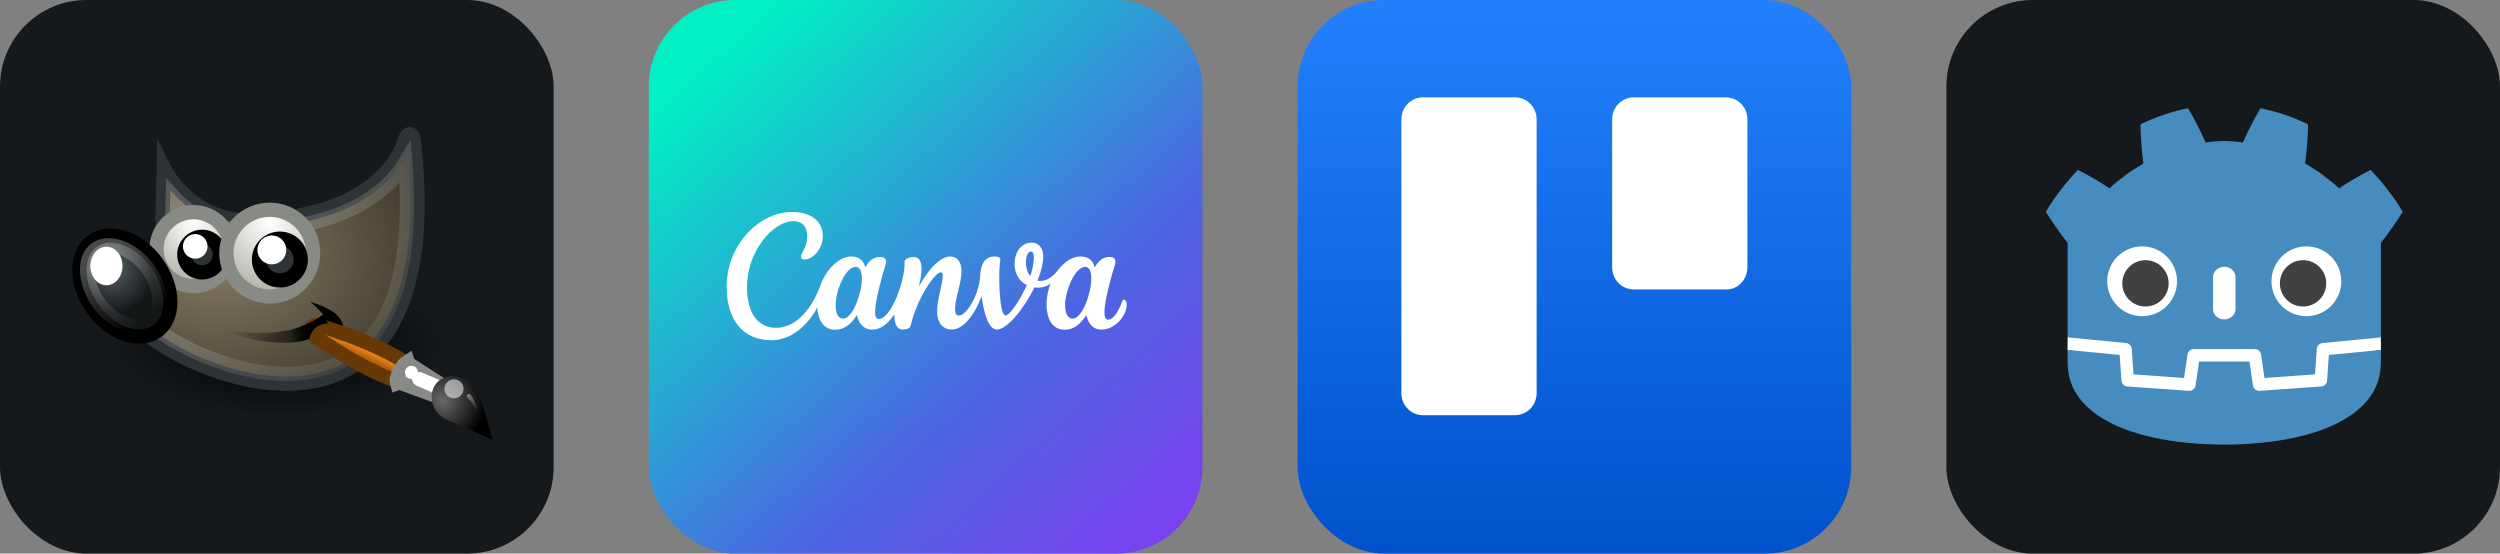 <svg width="216.75" height="48" viewBox="0 0 1156 256" 
        fill="none" xmlns="http://www.w3.org/2000/svg" xmlns:xlink="http://www.w3.org/1999/xlink" version="1.1">
        <rect x="0" y="0" width="1156" height="256" fill="#808080" stroke="none"/>
        <defs>
            <radialGradient id="icon_0_radialGradient1" cx="0" cy="0" r="1" gradientUnits="userSpaceOnUse" gradientTransform="translate(129.271 159.473) scale(76.667 33.345)">
<stop/>
<stop offset="1" stop-opacity="0"/>
</radialGradient>
<radialGradient id="icon_0_radialGradient2" cx="0" cy="0" r="1" gradientUnits="userSpaceOnUse" gradientTransform="translate(101.682 118.987) scale(143.204 104.747)">
<stop stop-color="#857C63"/>
<stop offset="1" stop-color="#221F19"/>
</radialGradient>
<radialGradient id="icon_0_radialGradient3" cx="0" cy="0" r="1" gradientUnits="userSpaceOnUse" gradientTransform="translate(89.445 103.166) scale(24.88 24.88)">
<stop stop-color="white"/>
<stop offset="1" stop-color="#B9B9B0"/>
</radialGradient>
<radialGradient id="icon_0_radialGradient4" cx="0" cy="0" r="1" gradientUnits="userSpaceOnUse" gradientTransform="translate(50.919 123.339) rotate(-30) scale(18.689 21.814)">
<stop stop-color="#5B676B"/>
<stop offset="1" stop-color="#141718"/>
</radialGradient>
<radialGradient id="icon_0_radialGradient5" cx="0" cy="0" r="1" gradientUnits="userSpaceOnUse" gradientTransform="translate(124.72 102.932) scale(29.206 29.206)">
<stop stop-color="white"/>
<stop offset="1" stop-color="#B9B9B0"/>
</radialGradient>
<radialGradient id="icon_0_radialGradient6" cx="0" cy="0" r="1" gradientUnits="userSpaceOnUse" gradientTransform="translate(204.738 185.163) rotate(-106.415) scale(20.352 19.833)">
<stop stop-color="#696969"/>
<stop offset="1"/>
</radialGradient>
<linearGradient id="icon_0_linearGradient1" x1="151.909" y1="144.736" x2="105.123" y2="154.018" gradientUnits="userSpaceOnUse">
<stop/>
<stop offset="1" stop-opacity="0"/>
</linearGradient>
<linearGradient id="icon_0_linearGradient2" x1="95.007" y1="105.588" x2="198.165" y2="222.69" gradientUnits="userSpaceOnUse">
<stop stop-color="white"/>
<stop offset="1" stop-color="white" stop-opacity="0"/>
</linearGradient>
<linearGradient id="icon_0_linearGradient3" x1="47.994" y1="118.764" x2="67.586" y2="147.168" gradientUnits="userSpaceOnUse">
<stop stop-color="white"/>
<stop offset="1" stop-color="white" stop-opacity="0"/>
</linearGradient>
<linearGradient id="icon_0_linearGradient4" x1="176.466" y1="159.964" x2="167.739" y2="179.024" gradientUnits="userSpaceOnUse">
<stop stop-color="#6E3D09"/>
<stop offset="0.242" stop-color="#EA8113"/>
<stop offset="0.621" stop-color="#5C3307"/>
<stop offset="1" stop-color="#E07C12"/>
</linearGradient>
<linearGradient id="icon_0_linearGradient5" x1="195.168" y1="180.664" x2="199.005" y2="172.922" gradientUnits="userSpaceOnUse">
<stop stop-color="#BDBDBD"/>
<stop offset="0.333" stop-color="#E2E2E2"/>
<stop offset="0.667" stop-color="#A3A3A3"/>
<stop offset="1" stop-color="#DDDDDD"/>
</linearGradient>
<linearGradient id="icon_0_linearGradient6" x1="216.786" y1="181.099" x2="221.701" y2="190.209" gradientUnits="userSpaceOnUse">
<stop stop-color="white"/>
<stop offset="1" stop-color="white" stop-opacity="0"/>
</linearGradient>
<linearGradient id="icon_0_linearGradient7" x1="142.034" y1="153.616" x2="134.329" y2="155.473" gradientUnits="userSpaceOnUse">
<stop/>
<stop offset="1" stop-opacity="0"/>
</linearGradient>
<linearGradient id="icon_1_linearGradient" x1="250.093" y1="262.653" x2="9.446" y2="-2.756" gradientUnits="userSpaceOnUse">
<stop stop-color="#823AF3"/>
<stop offset="0.36" stop-color="#4B66E1"/>
<stop offset="0.906" stop-color="#01F1C4"/>
</linearGradient>
<linearGradient id="icon_2_linearGradient" x1="128" y1="0" x2="128" y2="256" gradientUnits="userSpaceOnUse">
<stop stop-color="#2380FC"/>
<stop offset="1" stop-color="#0052CC"/>
</linearGradient>

        </defs>
        
            <g transform="translate(0, 0)">
                <svg width="256" height="256" title="GIMP" viewBox="0 0 256 256" fill="none" xmlns="http://www.w3.org/2000/svg" id="gimp">
<style>
#gimp {
    rect {fill: #15191C}

    @media (prefers-color-scheme: light) {
        rect {fill: #F4F2ED}
    }
}
</style>
<rect width="256" height="256" rx="40" fill="#15191C"/>
<path fill-rule="evenodd" clip-rule="evenodd" d="M205.939 159.473C205.939 163.852 203.956 168.188 200.103 172.234C196.25 176.279 190.603 179.955 183.483 183.052C176.364 186.148 167.912 188.604 158.611 190.28C149.309 191.956 139.34 192.818 129.271 192.818C119.203 192.818 109.234 191.956 99.932 190.28C90.63 188.604 82.179 186.148 75.059 183.052C67.94 179.955 62.293 176.279 58.44 172.234C54.587 168.188 52.604 163.852 52.604 159.473C52.604 155.094 54.587 150.758 58.44 146.713C62.293 142.667 67.94 138.991 75.059 135.895C82.179 132.798 90.63 130.342 99.932 128.666C109.234 126.991 119.203 126.128 129.271 126.128C139.34 126.128 149.309 126.991 158.611 128.666C167.912 130.342 176.364 132.798 183.483 135.895C190.603 138.991 196.25 142.667 200.103 146.713C203.956 150.758 205.939 155.094 205.939 159.473Z" fill="url(#icon_0_radialGradient1)"/>
<path fill-rule="evenodd" clip-rule="evenodd" d="M75.707 77.682C75.707 77.682 87.782 102.584 116.033 101.882C175.235 100.396 185.616 69.513 187.101 65.058C188.586 60.602 190.859 61.277 191.384 65.395C210.693 240.655 57.387 165.458 51.943 135.608C82.39 126.696 74.964 109.616 74.964 109.616L75.707 77.682Z" fill="url(#icon_0_radialGradient2)" stroke="#2E3436" stroke-width="6.583" stroke-miterlimit="10"/>
<path fill-rule="evenodd" clip-rule="evenodd" d="M98.238 151.611C126.548 157.274 140.965 152.023 149.402 145.508C147.174 142.631 143.368 139.474 143.368 139.474C143.368 139.474 153.254 142.222 156.736 146.715C160.207 151.196 158.025 153.956 157.116 159.689C155.094 154.654 151.319 152.766 150.808 150.765C143.22 161.254 124.315 160.819 98.238 151.611Z" fill="url(#icon_0_linearGradient1)"/>
<path opacity="0.185" fill-rule="evenodd" clip-rule="evenodd" d="M187.428 75.061C185.067 78.954 181.52 83.602 176.138 88.057C165.082 97.211 146.519 105.543 116.143 106.305C98.397 106.746 86.935 98.18 79.91 90.552L79.385 109.324C79.957 111.084 81.13 115.166 79.123 120.746C76.962 126.75 70.072 132.892 58.249 137.55C59.301 139.743 60.331 141.934 63.5 145.032C67.819 149.254 73.822 153.804 80.96 157.898C95.237 166.085 113.735 172.573 130.978 172.864C148.222 173.155 163.985 167.677 174.825 151.859C184.818 137.277 190.295 112.589 187.428 75.061Z" stroke="url(#icon_0_linearGradient2)" stroke-width="6.583" stroke-miterlimit="10"/>
<path fill-rule="evenodd" clip-rule="evenodd" d="M106.526 115.185C106.527 117.429 106.085 119.65 105.227 121.723C104.369 123.796 103.111 125.679 101.525 127.266C99.939 128.852 98.055 130.111 95.983 130.969C93.91 131.828 91.689 132.27 89.445 132.27C87.202 132.27 84.981 131.828 82.908 130.969C80.835 130.111 78.952 128.852 77.366 127.266C75.78 125.679 74.522 123.796 73.664 121.723C72.806 119.65 72.364 117.429 72.365 115.185C72.364 112.942 72.806 110.72 73.664 108.648C74.522 106.575 75.78 104.691 77.366 103.105C78.952 101.518 80.835 100.26 82.908 99.401C84.981 98.542 87.202 98.1 89.445 98.1C91.689 98.1 93.91 98.542 95.983 99.401C98.055 100.26 99.939 101.518 101.525 103.105C103.111 104.691 104.369 106.575 105.227 108.648C106.085 110.72 106.527 112.942 106.526 115.185Z" fill="url(#icon_0_radialGradient3)" stroke="#888A85" stroke-width="6.583" stroke-miterlimit="10"/>
<path fill-rule="evenodd" clip-rule="evenodd" d="M72.501 121.621C76.476 127.131 78.734 133.538 78.778 139.431C78.822 145.324 76.648 150.22 72.735 153.044C68.822 155.867 63.489 156.385 57.911 154.485C52.333 152.585 46.965 148.421 42.99 142.911C39.014 137.4 36.756 130.994 36.712 125.101C36.668 119.208 38.842 114.311 42.755 111.488C46.669 108.665 52.001 108.146 57.58 110.046C63.158 111.947 68.525 116.11 72.501 121.621Z" fill="url(#icon_0_radialGradient4)" stroke="black" stroke-width="6.583" stroke-miterlimit="10"/>
<path fill-rule="evenodd" clip-rule="evenodd" d="M101.663 117.716C101.664 118.796 101.451 119.866 101.038 120.864C100.625 121.862 100.019 122.769 99.256 123.532C98.492 124.296 97.585 124.902 96.587 125.316C95.589 125.729 94.52 125.942 93.439 125.942C92.359 125.942 91.29 125.729 90.292 125.316C89.294 124.902 88.387 124.296 87.623 123.532C86.86 122.769 86.254 121.862 85.841 120.864C85.428 119.866 85.215 118.796 85.216 117.716C85.215 116.635 85.428 115.566 85.841 114.568C86.254 113.57 86.86 112.663 87.623 111.899C88.387 111.135 89.294 110.529 90.292 110.116C91.29 109.702 92.359 109.489 93.439 109.489C94.52 109.489 95.589 109.702 96.587 110.116C97.585 110.529 98.492 111.135 99.256 111.899C100.019 112.663 100.625 113.57 101.038 114.568C101.451 115.566 101.664 116.635 101.663 117.716Z" fill="#2E3436" stroke="black" stroke-width="6.583" stroke-miterlimit="10"/>
<path opacity="0.281" fill-rule="evenodd" clip-rule="evenodd" d="M44.245 115.241C41.561 117.251 40.147 120.653 40.274 125.268C40.401 129.884 42.223 135.535 45.962 140.527C49.7 145.518 54.611 148.855 59.005 150.276C63.398 151.696 67.06 151.295 69.744 149.285C72.428 147.275 73.848 143.711 73.741 139.074C73.635 134.437 71.863 128.902 68.132 123.921C64.402 118.94 59.588 115.683 55.168 114.277C50.748 112.871 46.929 113.231 44.245 115.241Z" stroke="url(#icon_0_linearGradient3)" stroke-width="6.583" stroke-miterlimit="10"/>
<path fill-rule="evenodd" clip-rule="evenodd" d="M56.631 122.983C56.632 124.153 56.44 125.312 56.066 126.394C55.693 127.475 55.146 128.458 54.457 129.286C53.767 130.113 52.948 130.77 52.047 131.218C51.146 131.666 50.18 131.896 49.205 131.896C48.23 131.896 47.264 131.666 46.363 131.218C45.462 130.77 44.643 130.113 43.953 129.286C43.264 128.458 42.717 127.475 42.343 126.394C41.97 125.312 41.779 124.153 41.779 122.983C41.779 121.812 41.97 120.653 42.343 119.572C42.717 118.49 43.264 117.508 43.953 116.68C44.643 115.852 45.462 115.196 46.363 114.748C47.264 114.3 48.23 114.069 49.205 114.069C50.18 114.069 51.146 114.3 52.047 114.748C52.948 115.196 53.767 115.852 54.457 116.68C55.146 117.508 55.693 118.49 56.066 119.572C56.44 120.653 56.632 121.812 56.631 122.983Z" fill="white"/>
<path fill-rule="evenodd" clip-rule="evenodd" d="M95.97 113.92C95.97 115.43 95.37 116.878 94.302 117.946C93.234 119.014 91.786 119.613 90.276 119.613C88.766 119.613 87.318 119.014 86.251 117.946C85.183 116.878 84.583 115.43 84.583 113.92C84.583 112.41 85.183 110.962 86.251 109.894C87.318 108.826 88.766 108.226 90.276 108.226C91.786 108.226 93.234 108.826 94.302 109.894C95.37 110.962 95.97 112.41 95.97 113.92Z" fill="white"/>
<path fill-rule="evenodd" clip-rule="evenodd" d="M144.771 117.042C144.772 119.675 144.254 122.283 143.246 124.717C142.239 127.15 140.762 129.361 138.9 131.223C137.038 133.086 134.828 134.563 132.395 135.571C129.962 136.579 127.354 137.098 124.72 137.098C122.087 137.098 119.479 136.579 117.046 135.571C114.613 134.563 112.402 133.086 110.54 131.223C108.678 129.361 107.202 127.15 106.194 124.717C105.187 122.283 104.669 119.675 104.669 117.042C104.669 114.408 105.187 111.8 106.194 109.367C107.202 106.934 108.678 104.723 110.54 102.86C112.402 100.998 114.613 99.521 117.046 98.513C119.479 97.505 122.087 96.986 124.72 96.986C127.354 96.986 129.962 97.505 132.395 98.513C134.828 99.521 137.038 100.998 138.9 102.86C140.762 104.723 142.239 106.934 143.246 109.367C144.254 111.8 144.772 114.408 144.771 117.042Z" fill="url(#icon_0_radialGradient5)" stroke="#888A85" stroke-width="6.583" stroke-miterlimit="10"/>
<path fill-rule="evenodd" clip-rule="evenodd" d="M139.063 120.012C139.064 121.28 138.814 122.536 138.329 123.708C137.844 124.879 137.133 125.944 136.237 126.841C135.34 127.737 134.276 128.449 133.104 128.934C131.933 129.42 130.677 129.669 129.409 129.669C128.141 129.669 126.885 129.42 125.714 128.934C124.542 128.449 123.478 127.737 122.581 126.841C121.685 125.944 120.974 124.879 120.489 123.708C120.004 122.536 119.754 121.28 119.755 120.012C119.754 118.744 120.004 117.489 120.489 116.317C120.974 115.145 121.685 114.081 122.581 113.184C123.478 112.287 124.542 111.576 125.714 111.09C126.885 110.605 128.141 110.355 129.409 110.355C130.677 110.355 131.933 110.605 133.104 111.09C134.276 111.576 135.34 112.287 136.237 113.184C137.133 114.081 137.844 115.145 138.329 116.317C138.814 117.489 139.064 118.744 139.063 120.012Z" fill="#2E3436" stroke="black" stroke-width="6.583" stroke-miterlimit="10"/>
<path fill-rule="evenodd" clip-rule="evenodd" d="M132.379 115.557C132.379 117.329 131.675 119.029 130.422 120.283C129.168 121.536 127.468 122.24 125.696 122.24C123.923 122.24 122.223 121.536 120.97 120.283C119.716 119.029 119.012 117.329 119.012 115.557C119.012 113.784 119.716 112.084 120.97 110.83C122.223 109.577 123.923 108.873 125.696 108.873C127.468 108.873 129.168 109.577 130.422 110.83C131.675 112.084 132.379 113.784 132.379 115.557Z" fill="white"/>
<path d="M185.824 176.924L189.716 169.173C175.238 158.581 148.55 150.874 148.55 150.874C143.923 148.72 142.464 152.875 145.667 155.577C145.667 155.577 168.491 171.94 185.824 176.924Z" fill="url(#icon_0_linearGradient4)" stroke="#673907" stroke-width="6.583" stroke-linecap="round"/>
<path d="M204.385 184.067L206.469 179.455L190.305 169.1L189.017 168.99L188.459 167.207C186.111 168.677 182.699 174.139 183.604 177.21L185.35 176.55L186.296 177.464L204.385 184.067Z" fill="url(#icon_0_linearGradient5)" stroke="#888A85" stroke-width="6.583" stroke-linecap="round"/>
<path d="M193.911 175.32L204.642 179.927" stroke="white" stroke-width="6.583" stroke-linecap="round" stroke-linejoin="round"/>
<path d="M227.876 203.653C222.837 186.548 221.05 172.967 207.881 174.175C197.269 175.149 196.526 190.355 207.492 194.55C218.056 198.592 227.876 203.653 227.876 203.653Z" fill="url(#icon_0_radialGradient6)"/>
<path opacity="0.528" d="M208.67 175.561C209.227 175.397 209.81 175.344 210.387 175.405C210.964 175.467 211.523 175.641 212.033 175.919C212.542 176.196 212.992 176.571 213.357 177.023C213.721 177.474 213.993 177.993 214.157 178.55C214.321 179.106 214.374 179.69 214.312 180.267C214.251 180.844 214.076 181.403 213.799 181.912C213.521 182.422 213.145 182.872 212.694 183.236C212.242 183.6 211.723 183.872 211.167 184.036C210.61 184.2 210.027 184.253 209.45 184.192C208.873 184.13 208.314 183.956 207.804 183.678C207.295 183.401 206.845 183.025 206.48 182.574C206.116 182.123 205.844 181.604 205.68 181.047C205.516 180.491 205.463 179.907 205.525 179.33C205.586 178.753 205.761 178.194 206.038 177.685C206.316 177.175 206.691 176.725 207.143 176.361C207.595 175.996 208.113 175.725 208.67 175.561Z" fill="white"/>
<path d="M189.408 169.274C189.783 169.164 190.177 169.128 190.566 169.169C190.956 169.211 191.333 169.329 191.677 169.516C192.021 169.703 192.324 169.956 192.57 170.261C192.816 170.565 193 170.916 193.11 171.291C193.221 171.667 193.256 172.06 193.215 172.45C193.173 172.839 193.056 173.216 192.868 173.56C192.681 173.904 192.428 174.207 192.123 174.453C191.818 174.699 191.468 174.883 191.092 174.993C190.717 175.104 190.323 175.139 189.934 175.098C189.545 175.057 189.167 174.939 188.823 174.752C188.48 174.564 188.176 174.311 187.93 174.007C187.684 173.702 187.501 173.352 187.39 172.976C187.279 172.601 187.244 172.207 187.285 171.818C187.327 171.428 187.445 171.051 187.632 170.707C187.819 170.364 188.073 170.06 188.377 169.814C188.682 169.568 189.032 169.385 189.408 169.274Z" fill="white"/>
<path opacity="0.428" d="M221.549 193.418C221.549 193.418 219.908 187.277 216.285 184.081C215.004 182.951 216.619 181.285 217.828 182.748C220.44 185.907 221.549 193.418 221.549 193.418Z" fill="url(#icon_0_linearGradient6)"/>
<path fill-rule="evenodd" clip-rule="evenodd" d="M128.759 158.629C135.05 159.23 140.73 157.485 143.092 156.638C143.505 154.304 145.346 149.827 151.688 149.532L149.46 145.633C149.46 145.633 141.198 151.296 132.38 152.966L128.759 158.629Z" fill="url(#icon_0_linearGradient7)"/>













</svg>
            </g>

            <g transform="translate(300, 0)">
                <svg width="256" height="256" title="Canva" viewBox="0 0 256 256" fill="none" xmlns="http://www.w3.org/2000/svg">
<rect width="256" height="256" rx="40" fill="url(#icon_1_linearGradient)"/>
<path d="M219.714 138.552C219.4 138.552 219.113 138.755 218.965 139.181C217.069 144.592 214.507 147.811 212.398 147.811C211.186 147.811 210.695 146.461 210.695 144.343C210.695 139.043 213.868 127.803 215.468 122.679C215.654 122.059 215.774 121.504 215.774 121.033C215.774 119.543 214.96 118.812 212.943 118.812C210.769 118.812 208.429 119.663 206.154 123.65C205.368 120.135 202.99 118.6 199.669 118.6C195.83 118.6 192.121 121.069 189.069 125.075C186.017 129.08 182.427 130.394 179.727 129.746C181.669 124.991 182.39 121.439 182.39 118.803C182.39 114.668 180.346 112.171 177.044 112.171C172.021 112.171 169.126 116.962 169.126 122.004C169.126 125.898 170.892 129.903 174.778 131.846C171.522 139.209 166.767 145.869 164.964 145.869C162.633 145.869 161.948 134.464 162.077 126.305C162.16 121.624 162.549 121.384 162.549 119.969C162.549 119.155 162.022 118.6 159.904 118.6C154.964 118.6 153.438 122.781 153.207 127.582C153.132 129.406 152.846 131.216 152.356 132.974C150.293 140.337 146.038 145.924 143.263 145.924C141.977 145.924 141.626 144.638 141.626 142.955C141.626 137.655 144.595 131.032 144.595 125.38C144.595 121.227 142.773 118.6 139.341 118.6C135.299 118.6 129.952 123.41 124.893 132.419C126.557 125.519 127.242 118.84 122.312 118.84C121.242 118.856 120.192 119.129 119.25 119.636C118.934 119.784 118.67 120.024 118.492 120.324C118.314 120.624 118.23 120.971 118.251 121.319C118.723 128.664 112.331 147.478 106.272 147.478C105.171 147.478 104.635 146.285 104.635 144.361C104.635 139.052 107.798 127.84 109.389 122.707C109.593 122.041 109.704 121.467 109.704 120.968C109.704 119.562 108.834 118.84 106.864 118.84C104.7 118.84 102.35 119.663 100.084 123.65C99.288 120.135 96.911 118.6 93.59 118.6C88.142 118.6 82.056 124.363 79.382 131.874C75.802 141.901 68.588 151.585 58.875 151.585C50.06 151.585 45.407 144.25 45.407 132.659C45.407 115.926 57.691 102.255 66.802 102.255C71.159 102.255 73.24 105.03 73.24 109.285C73.24 114.437 70.364 116.833 70.364 118.794C70.364 119.395 70.863 119.987 71.853 119.987C75.812 119.987 80.474 115.334 80.474 108.989C80.474 102.643 75.322 98 66.21 98C51.152 98 36 113.152 36 132.567C36 148.015 43.622 157.329 56.803 157.329C65.794 157.329 73.647 150.337 77.884 142.178C78.365 148.94 81.436 152.473 86.117 152.473C90.279 152.473 93.646 149.994 96.217 145.638C97.207 150.198 99.834 152.427 103.248 152.427C107.16 152.427 110.435 149.948 113.552 145.342C113.506 148.959 114.329 152.363 117.465 152.363C118.944 152.363 120.711 152.02 121.026 150.725C124.328 137.072 132.487 125.926 134.984 125.926C135.724 125.926 135.928 126.638 135.928 127.48C135.928 131.189 133.31 138.793 133.31 143.649C133.31 148.893 135.539 152.363 140.146 152.363C145.252 152.363 150.441 146.109 153.9 136.97C154.983 145.508 157.323 152.399 160.986 152.399C165.481 152.399 173.464 142.937 178.302 132.919C180.198 133.159 183.047 133.094 185.785 131.161C184.62 134.112 183.935 137.341 183.935 140.568C183.935 149.865 188.375 152.473 192.195 152.473C196.349 152.473 199.716 149.994 202.296 145.638C203.147 149.569 205.321 152.417 209.317 152.417C215.57 152.417 221 146.026 221 140.781C221 139.394 220.408 138.552 219.714 138.552ZM89.928 147.321C87.402 147.321 86.412 144.777 86.412 140.985C86.412 134.399 90.917 123.4 95.681 123.4C97.762 123.4 98.549 125.852 98.549 128.849C98.549 135.536 94.266 147.321 89.928 147.321ZM176.424 127.665C174.916 125.87 174.371 123.428 174.371 121.254C174.371 118.572 175.351 116.306 176.526 116.306C177.701 116.306 178.061 117.462 178.061 119.071C178.061 121.763 177.099 125.694 176.424 127.665ZM196.006 147.321C193.482 147.321 192.492 144.398 192.492 140.985C192.492 134.63 196.996 123.4 201.797 123.4C203.878 123.4 204.618 125.833 204.618 128.849C204.618 135.536 200.409 147.321 196.006 147.321Z" fill="white"/>

</svg>
            </g>

            <g transform="translate(600, 0)">
                <svg width="256" height="256" title="Trello" viewBox="0 0 256 256" fill="none" xmlns="http://www.w3.org/2000/svg">
<rect width="256" height="256" rx="40" fill="url(#icon_2_linearGradient)"/>
<path d="M110.538 181.763C110.538 187.496 106.071 192 100.386 192H58.152C52.467 192 48 187.496 48 181.763V55.237C48 49.504 52.467 45 58.152 45H100.386C106.071 45 110.538 49.504 110.538 55.237V181.763ZM208 123.618C208 129.351 203.533 133.855 198.254 133.855H155.614C149.929 133.855 145.462 129.351 145.462 123.618V55.237C145.462 49.504 149.929 45 155.614 45H197.848C203.533 45 208 49.504 208 55.237V123.618Z" fill="white"/>

</svg>
            </g>

            <g transform="translate(900, 0)">
                <svg width="256" height="256" title="Godot" viewBox="0 0 256 256" fill="none" xmlns="http://www.w3.org/2000/svg" id="godot">
<style>
#godot {
    rect {fill: #15191C}

    @media (prefers-color-scheme: light) {
        rect {fill: #F4F2ED}
    }
}
</style>
<rect width="256" height="256" rx="40" fill="#15191C"/>
<path d="M200.908 156.019C200.908 156.019 200.668 154.543 200.527 154.557L173.748 157.14C171.617 157.346 169.962 159.046 169.813 161.181L169.077 171.725L148.36 173.203L146.95 163.647C146.637 161.521 144.78 159.919 142.632 159.919H114.368C112.22 159.919 110.364 161.521 110.05 163.647L108.64 173.203L87.923 171.725L87.187 161.181C87.038 159.045 85.383 157.345 83.252 157.14L56.46 154.557C56.321 154.543 56.22 156.021 56.081 156.021L56.045 161.816L78.736 165.475L79.479 176.113C79.629 178.267 81.367 180.009 83.522 180.163L112.055 182.199C112.163 182.206 112.269 182.211 112.376 182.211C114.52 182.211 116.373 180.607 116.687 178.482L118.137 168.649H138.864L140.314 178.482C140.627 180.607 142.482 182.21 144.629 182.21C144.734 182.21 144.84 182.206 144.942 182.199L173.479 180.163C175.633 180.009 177.372 178.267 177.522 176.113L178.264 165.475L200.945 161.8L200.908 156.019Z" fill="white"/>
<path d="M56.081 112.322V156.019C56.161 156.02 56.241 156.023 56.32 156.03L83.11 158.613C84.513 158.749 85.613 159.878 85.71 161.284L86.536 173.11L109.905 174.777L111.515 163.863C111.723 162.448 112.937 161.399 114.369 161.399H142.632C144.063 161.399 145.277 162.448 145.485 163.863L147.095 174.777L170.464 173.11L171.29 161.284C171.388 159.878 172.487 158.749 173.89 158.613L200.669 156.03C200.749 156.023 200.828 156.02 200.908 156.019V152.532L200.919 152.529V112.322C204.691 107.573 208.263 102.334 211 97.927C206.818 90.807 201.693 84.444 196.215 78.549C191.135 81.106 186.201 84.003 181.54 87.086C179.208 84.768 176.582 82.872 174.001 80.89C171.467 78.854 168.61 77.361 165.9 75.621C166.707 69.614 167.106 63.7 167.266 57.527C160.275 54.008 152.82 51.676 145.279 50C142.268 55.06 139.515 60.54 137.117 65.897C134.273 65.422 131.416 65.246 128.556 65.212V65.207C128.536 65.207 128.517 65.212 128.5 65.212C128.483 65.212 128.464 65.207 128.446 65.207V65.212C125.581 65.246 122.726 65.422 119.882 65.897C117.485 60.54 114.733 55.06 111.718 50C104.181 51.676 96.725 54.008 89.734 57.527C89.894 63.7 90.293 69.614 91.102 75.621C88.387 77.361 85.534 78.854 82.999 80.89C80.422 82.872 77.791 84.768 75.458 87.086C70.798 84.003 65.865 81.106 60.783 78.549C55.306 84.444 50.184 90.807 46 97.927C49.288 103.089 52.815 108.276 56.081 112.322Z" fill="#478CBF"/>
<path d="M176.875 164.122L176.045 176.01C175.945 177.443 174.805 178.584 173.373 178.687L144.837 180.723C144.768 180.728 144.698 180.73 144.629 180.73C143.211 180.73 141.988 179.689 141.778 178.265L140.142 167.168H116.858L115.222 178.265C115.002 179.759 113.667 180.833 112.163 180.723L83.628 178.687C82.195 178.584 81.055 177.443 80.955 176.01L80.126 164.122L56.037 161.799C56.048 164.388 56.081 167.224 56.081 167.789C56.081 193.23 88.354 205.458 128.451 205.599H128.549C168.646 205.458 200.908 193.23 200.908 167.789C200.908 167.214 200.943 164.39 200.955 161.799L176.875 164.122Z" fill="#478CBF"/>
<path d="M106.669 130.06C106.669 138.98 99.441 146.206 90.524 146.206C81.612 146.206 74.382 138.98 74.382 130.06C74.382 121.146 81.612 113.924 90.524 113.924C99.441 113.924 106.669 121.146 106.669 130.06Z" fill="white"/>
<path d="M102.784 131.018C102.784 136.934 97.989 141.729 92.068 141.729C86.15 141.729 81.352 136.934 81.352 131.018C81.352 125.101 86.15 120.301 92.068 120.301C97.989 120.301 102.784 125.101 102.784 131.018Z" fill="#414042"/>
<path d="M128.499 147.675C125.629 147.675 123.302 145.559 123.302 142.952V128.089C123.302 125.484 125.629 123.367 128.499 123.367C131.369 123.367 133.7 125.484 133.7 128.089V142.952C133.7 145.559 131.369 147.675 128.499 147.675Z" fill="white"/>
<path d="M150.332 130.06C150.332 138.98 157.559 146.206 166.477 146.206C175.389 146.206 182.618 138.98 182.618 130.06C182.618 121.146 175.389 113.924 166.477 113.924C157.559 113.924 150.332 121.146 150.332 130.06Z" fill="white"/>
<path d="M154.217 131.018C154.217 136.934 159.011 141.729 164.928 141.729C170.85 141.729 175.644 136.934 175.644 131.018C175.644 125.101 170.85 120.301 164.928 120.301C159.011 120.301 154.217 125.101 154.217 131.018Z" fill="#414042"/>
</svg>
            </g>
    </svg>